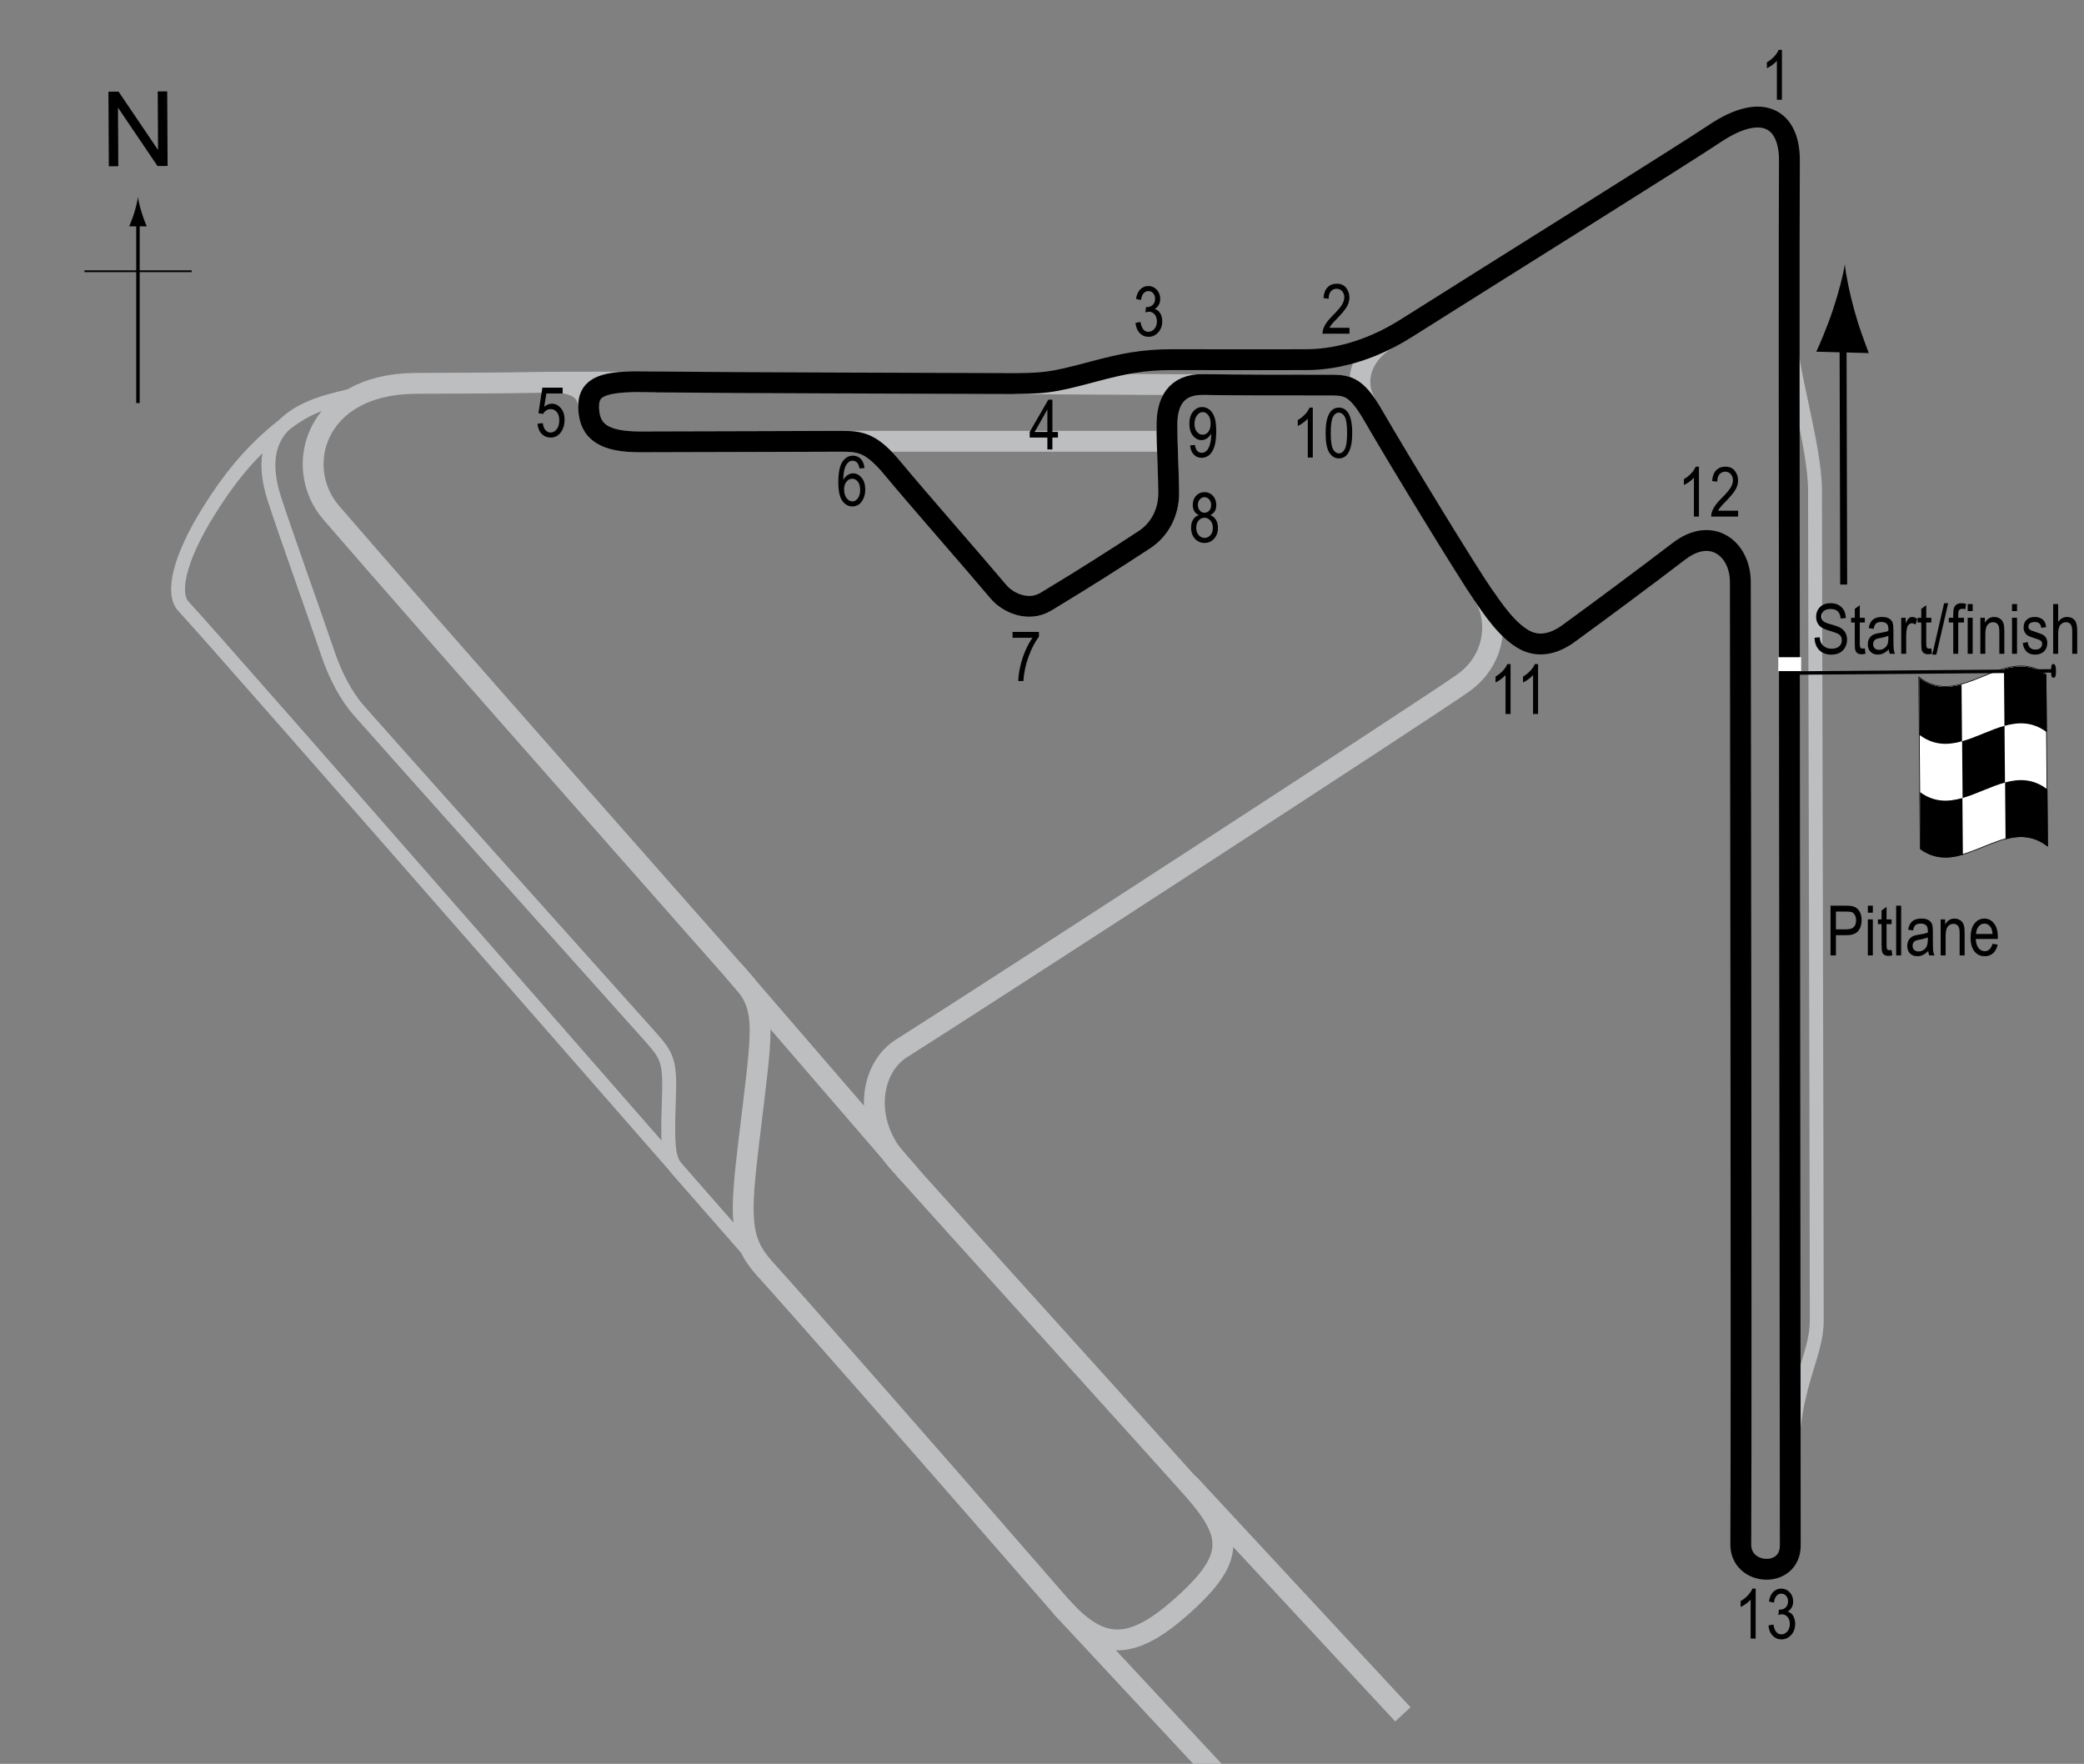 <?xml version="1.0" encoding="utf-8"?>
<!-- Generator: Adobe Illustrator 14.0.0, SVG Export Plug-In . SVG Version: 6.00 Build 43363)  -->
<!DOCTYPE svg PUBLIC "-//W3C//DTD SVG 1.1//EN" "http://www.w3.org/Graphics/SVG/1.1/DTD/svg11.dtd">
<svg version="1.1" xmlns="http://www.w3.org/2000/svg" xmlns:xlink="http://www.w3.org/1999/xlink" x="0px" y="0px" width="300px"
	 height="253.898px" viewBox="0 0 300 253.898" enable-background="new 0 0 300 253.898" xml:space="preserve">
<rect x="0" y="0" width="300" height="253.898" fill="#808080" stroke="none"/>
<g id="Runways">
	<line fill="none" stroke="#BCBEC0" stroke-width="3" x1="121.53" y1="63.521" x2="167.999" y2="63.521"/>
	<line fill="none" stroke="#BCBEC0" stroke-width="3" x1="146.03" y1="55.24" x2="174.311" y2="55.396"/>
	<line fill="none" stroke="#BCBEC0" stroke-width="3" x1="78.327" y1="55.021" x2="94.358" y2="54.99"/>
	<line fill="none" stroke="#BCBEC0" stroke-width="3" x1="105.624" y1="139.74" x2="131.03" y2="169.177"/>
	<line fill="none" stroke="#BCBEC0" stroke-width="3" x1="152.821" y1="231.354" x2="183.321" y2="264.104"/>
	<line fill="none" stroke="#BCBEC0" stroke-width="3" x1="171.03" y1="213.479" x2="201.947" y2="246.771"/>
	<path fill="none" stroke="#BCBEC0" stroke-width="3" d="M196.655,58.104c-1.818-2.954-0.897-6.987,3.084-9.333"/>
</g>
<g id="Pitlane_1_2005">
	<path fill="none" stroke="#BCBEC0" stroke-width="2" d="M109.53,182.021c-4-4.5-77.28-88.455-83.125-94.75
		c-1.584-1.707-0.914-6.437,3.763-13.889c2.737-4.361,5.654-8.028,9.654-11.361c5.557-4.631,7.618-3.958,13.271-5.75"/>
</g>
<g id="Pitlane_1_2006">
	<path fill="none" stroke="#BCBEC0" stroke-width="2" d="M109.53,182.021c-4-4.5-9.958-11.354-11.854-13.5
		c-1.329-1.504-1.667-2.563-1.396-10c0.205-5.612-0.077-6.409-2.625-9.25c-9.25-10.313-36.313-40.563-42-47
		c-1.745-1.975-3.369-4.955-4.5-8.333c-1.625-4.854-6.147-17.432-7.667-22.167c-4.333-13.5,9.165-13.94,13.604-15.5"/>
</g>
<g id="Pitlane_2">
	<path fill="none" stroke="#BCBEC0" stroke-width="2" d="M257.545,46.521c-0.083,6.083,3.734,17.375,3.734,24.125
		c0,11.25,0.25,102.125,0.25,119.375c0,5.667-3.75,9.125-3.75,22.625"/>
</g>
<g id="Circuit_1">
	<path fill="none" stroke="#BCBEC0" stroke-width="3" d="M59.655,55.188c4.003-0.046,10.167,0,19.417-0.167
		c3.75-0.067,5.606,1.058,5.667,3.667c0.083,3.583,2.392,4.917,7.417,4.917c6.333,0,27.083-0.083,28.917-0.083
		c2.917,0,4.417,0.25,7.583,4.083s11.583,13.417,15.083,17.583c1.308,1.558,4.26,2.968,6.833,1.417
		c6.083-3.667,10.084-6.25,14.167-8.917c2.272-1.484,3.5-4,3.5-6.667s-0.25-6.5-0.25-9.917c0-3.171,1.25-5.816,5.25-5.75
		c5,0.083,12.083,0.083,17.833,0.083c2.688,0,4.011-0.125,6.583,4.333c3.75,6.5,13.76,22.884,15.833,25.833
		c2.167,3.083,2.167,9.167-2.916,12.75c-5.559,3.918-67.917,44.416-80.833,52.583c-4.421,2.795-5.667,10.417-0.5,16.25
		s39.765,44.059,42.5,47.167c5.5,6.25,6.167,9.583-0.583,15.917c-8.081,7.582-12.609,7.662-18.75,0.583
		c-18.119-20.885-37.583-43-42.333-48.25c-3.641-4.024-3.593-7.29-2.25-18.5c1.917-16,2.667-18.833-1-23
		s-46.25-52.333-59.167-67.333C42.116,67.338,45.238,55.354,59.655,55.188z"/>
</g>
<g id="Circuit_2">
	<path fill="none" stroke="#000000" stroke-width="3" d="M144.342,55.208c-12.75-0.063-35-0.068-52.313-0.25
		c-5.938-0.063-7.352,1.121-7.292,3.729c0.083,3.583,2.392,4.917,7.417,4.917c6.333,0,27.083-0.083,28.917-0.083
		c2.917,0,4.417,0.25,7.583,4.083s11.583,13.417,15.083,17.583c1.308,1.558,4.26,2.968,6.833,1.417
		c6.083-3.667,10.084-6.25,14.167-8.917c2.272-1.484,3.5-4,3.5-6.667s-0.25-6.5-0.25-9.917c0-3.171,1.25-5.816,5.25-5.75
		c5,0.083,12.083,0.083,17.833,0.083c2.688,0,4.011-0.125,6.583,4.333c3.75,6.5,13.76,22.884,15.833,25.833
		c1.245,1.772,3.431,5.18,6.042,6.542c1.933,1.008,4.111,0.618,6.25-0.938c4.813-3.5,11.178-8.243,15.938-11.875
		c4.75-3.625,8.813-0.254,8.813,4.438c0,6.5,0.188,114,0.063,138.563c-0.022,4.5,7.125,4.938,7.125,0.125
		c0-28.313-0.25-185-0.125-199.313c0.052-5.876-3.75-8.625-10.813-3.875c-4.2,2.825-31.5,19.875-44.375,28
		c-5.563,3.511-10.667,4.479-14.167,4.5c-6.188,0.037-15.979,0-19.417,0c-4.313,0-7.104,0.563-11.542,1.75
		C151.264,55.131,150.223,55.237,144.342,55.208z"/>
</g>
<g id="Startline_2">
	<line fill="none" stroke="#FFFFFF" stroke-width="2" x1="255.989" y1="95.604" x2="259.281" y2="95.604"/>
</g>
<g id="North">
	<g>
		<g>
			<g>
				<line fill="none" stroke="#000000" stroke-width="0.5" x1="19.86" y1="58.017" x2="19.86" y2="31.734"/>
				<path d="M19.348,30.553c-0.25,0.827-0.479,1.364-0.746,2.027h2.522c-0.113-0.237-0.496-1.2-0.746-2.027
					c-0.268-0.885-0.45-1.687-0.516-2.207C19.798,28.867,19.615,29.668,19.348,30.553z"/>
			</g>
		</g>
	</g>
	<line fill="none" stroke="#000000" stroke-width="0.25" x1="12.155" y1="39.042" x2="27.591" y2="39.042"/>
	<g>
		<path d="M15.667,23.935l-0.057-10.737l1.458-0.008l5.685,8.4l-0.045-8.43l1.362-0.007l0.057,10.737l-1.458,0.008l-5.685-8.407
			l0.045,8.438L15.667,23.935z"/>
	</g>
</g>
<g id="Flag_Circuit_2">
	<g>
		<g>
			<path fill="#FFFFFF" stroke="#000000" stroke-width="0.1" d="M276.424,122.173c-0.068-8.237-0.136-16.476-0.204-24.716
				c6.104,4.747,12.209-4.801,18.313-0.404c0.068,8.237,0.136,16.475,0.204,24.715C288.633,117.057,282.529,126.605,276.424,122.173
				z"/>
			<path d="M288.548,104.484c-0.022-2.723-0.046-5.446-0.068-8.169c2.034-0.579,4.069-0.646,6.104,0.844
				c0.022,2.747,0.046,5.494,0.068,8.241C292.618,103.874,290.583,103.917,288.548,104.484z"/>
			<path d="M276.337,105.797c-0.022-2.747-0.046-5.493-0.068-8.24c2.035,1.557,4.069,1.534,6.104,0.977
				c0.022,2.724,0.044,5.447,0.066,8.171C280.406,107.273,278.372,107.319,276.337,105.797z"/>
			<path d="M282.523,114.869c-0.023-2.723-0.046-5.446-0.069-8.169c2.035-0.571,4.069-1.662,6.104-2.227
				c0.022,2.723,0.046,5.446,0.068,8.169C286.592,113.196,284.557,114.287,282.523,114.869z"/>
			<path d="M276.458,122.254c-0.022-2.746-0.045-5.492-0.067-8.238c2.034,1.495,4.069,1.43,6.104,0.853
				c0.022,2.723,0.046,5.446,0.068,8.169C280.527,123.627,278.493,123.714,276.458,122.254z"/>
			<path d="M288.708,120.801c-0.022-2.724-0.046-5.447-0.068-8.17c2.034-0.551,4.068-0.563,6.103,1.009
				c0.023,2.748,0.046,5.495,0.069,8.243C292.777,120.274,290.742,120.262,288.708,120.801z"/>
		</g>
	</g>
	<line fill="#FFFFFF" stroke="#000000" stroke-width="0.5" x1="295.84" y1="96.568" x2="259.076" y2="96.874"/>
	<path d="M295.598,97.553c-0.195,0.001-0.329-0.077-0.337-0.957c-0.006-0.88,0.124-1.011,0.319-1.011
		c0.195-0.001,0.377,0.125,0.384,1.006C295.972,97.471,295.794,97.552,295.598,97.553z"/>
	<g>
		<line fill="none" stroke="#000000" x1="265.405" y1="84.146" x2="265.314" y2="48.189"/>
		<path d="M266.942,44.688c0.686,2.497,1.333,4.127,2.077,6.136l-7.562-0.197c0.354-0.704,1.582-3.563,2.395-6.02
			c0.871-2.632,1.484-5.025,1.721-6.58C265.726,39.592,266.212,42.014,266.942,44.688z"/>
	</g>
</g>
<g id="Labels_Circuit_2">
	<g>
		<path d="M263.51,137.528v-7.158h2.213c0.52,0,0.904,0.045,1.152,0.137c0.338,0.124,0.607,0.353,0.811,0.688
			c0.201,0.335,0.303,0.747,0.303,1.235c0,0.645-0.164,1.17-0.494,1.577c-0.328,0.407-0.896,0.61-1.703,0.61h-1.504v2.91H263.51z
			 M264.288,133.773h1.518c0.479,0,0.828-0.108,1.051-0.325c0.221-0.216,0.332-0.543,0.332-0.979c0-0.283-0.055-0.526-0.164-0.728
			s-0.24-0.34-0.396-0.415c-0.154-0.075-0.434-0.112-0.836-0.112h-1.504V133.773z"/>
		<path d="M268.881,131.38v-1.011h0.719v1.011H268.881z M268.881,137.528v-5.186h0.719v5.186H268.881z"/>
		<path d="M272.305,136.742l0.098,0.776c-0.199,0.052-0.379,0.078-0.537,0.078c-0.252,0-0.453-0.05-0.605-0.149
			c-0.154-0.099-0.258-0.235-0.316-0.408c-0.057-0.172-0.084-0.516-0.084-1.03v-2.983h-0.527v-0.684h0.527v-1.284l0.717-0.527v1.812
			h0.729v0.684h-0.729v3.032c0,0.28,0.021,0.46,0.064,0.542c0.061,0.117,0.178,0.176,0.346,0.176
			C272.069,136.776,272.174,136.765,272.305,136.742z"/>
		<path d="M272.959,137.528v-7.158h0.717v7.158H272.959z"/>
		<path d="M277.573,136.888c-0.24,0.25-0.49,0.439-0.752,0.566c-0.26,0.127-0.529,0.19-0.811,0.19c-0.441,0-0.795-0.133-1.059-0.4
			s-0.396-0.626-0.396-1.079c0-0.299,0.063-0.565,0.186-0.796c0.125-0.231,0.293-0.412,0.508-0.542s0.541-0.226,0.977-0.288
			c0.586-0.086,1.016-0.188,1.289-0.308l0.006-0.225c0-0.355-0.064-0.604-0.191-0.747c-0.178-0.208-0.453-0.313-0.824-0.313
			c-0.336,0-0.586,0.069-0.752,0.208s-0.289,0.4-0.367,0.783l-0.707-0.117c0.1-0.557,0.305-0.962,0.611-1.216
			c0.309-0.254,0.748-0.381,1.322-0.381c0.445,0,0.795,0.084,1.049,0.251s0.414,0.375,0.48,0.623
			c0.068,0.248,0.102,0.609,0.102,1.084v1.172c0,0.82,0.016,1.337,0.045,1.55c0.031,0.213,0.094,0.421,0.184,0.623h-0.752
			C277.645,137.349,277.596,137.136,277.573,136.888z M277.514,134.925c-0.264,0.13-0.656,0.241-1.176,0.332
			c-0.303,0.052-0.516,0.111-0.635,0.178c-0.121,0.067-0.215,0.161-0.281,0.283s-0.1,0.263-0.1,0.422
			c0,0.248,0.076,0.445,0.229,0.593c0.154,0.148,0.365,0.222,0.635,0.222c0.258,0,0.49-0.067,0.701-0.2
			c0.209-0.133,0.367-0.312,0.471-0.535c0.105-0.223,0.156-0.548,0.156-0.974V134.925z"/>
		<path d="M279.366,137.528v-5.186h0.648v0.732c0.156-0.285,0.348-0.498,0.572-0.638c0.227-0.141,0.486-0.211,0.779-0.211
			c0.227,0,0.438,0.045,0.631,0.134s0.35,0.207,0.467,0.352c0.119,0.145,0.207,0.333,0.266,0.564s0.088,0.586,0.088,1.064v3.188
			H282.1v-3.158c0-0.381-0.033-0.66-0.098-0.836c-0.066-0.176-0.168-0.312-0.307-0.408c-0.137-0.096-0.297-0.144-0.48-0.144
			c-0.344,0-0.619,0.129-0.824,0.386s-0.309,0.699-0.309,1.325v2.835H279.366z"/>
		<path d="M286.831,135.858l0.742,0.112c-0.123,0.553-0.348,0.971-0.672,1.252c-0.322,0.282-0.725,0.422-1.203,0.422
			c-0.602,0-1.09-0.229-1.463-0.686c-0.371-0.458-0.559-1.117-0.559-1.98c0-0.895,0.188-1.578,0.564-2.048
			c0.375-0.47,0.852-0.706,1.428-0.706c0.551,0,1.01,0.231,1.377,0.693c0.369,0.462,0.553,1.131,0.553,2.007l-0.006,0.234h-3.174
			c0.029,0.583,0.164,1.022,0.406,1.318c0.24,0.296,0.533,0.444,0.879,0.444C286.243,136.922,286.62,136.567,286.831,135.858z
			 M284.463,134.437h2.373c-0.033-0.449-0.129-0.785-0.289-1.006c-0.23-0.322-0.525-0.483-0.883-0.483
			c-0.322,0-0.598,0.134-0.826,0.403C284.612,133.619,284.485,133.981,284.463,134.437z"/>
	</g>
	<g>
		<path d="M261.217,91.807l0.732-0.078c0.039,0.394,0.127,0.701,0.266,0.92s0.336,0.396,0.594,0.53c0.256,0.133,0.547,0.2,0.869,0.2
			c0.461,0,0.82-0.113,1.076-0.338c0.256-0.226,0.383-0.519,0.383-0.88c0-0.211-0.045-0.396-0.139-0.553
			c-0.092-0.158-0.232-0.287-0.42-0.388c-0.188-0.101-0.592-0.243-1.213-0.427c-0.555-0.165-0.947-0.33-1.182-0.496
			s-0.418-0.377-0.547-0.632c-0.131-0.255-0.195-0.544-0.195-0.867c0-0.58,0.188-1.053,0.561-1.421
			c0.375-0.368,0.879-0.552,1.514-0.552c0.438,0,0.818,0.086,1.146,0.259c0.326,0.172,0.58,0.42,0.762,0.742
			c0.18,0.322,0.277,0.702,0.289,1.138l-0.746,0.068c-0.039-0.465-0.178-0.811-0.418-1.035c-0.238-0.225-0.576-0.337-1.008-0.337
			c-0.439,0-0.775,0.099-1.006,0.295c-0.232,0.197-0.348,0.452-0.348,0.764c0,0.29,0.086,0.514,0.254,0.674
			c0.17,0.159,0.551,0.321,1.143,0.484c0.58,0.16,0.986,0.299,1.221,0.417c0.357,0.183,0.627,0.423,0.811,0.721
			c0.182,0.298,0.273,0.653,0.273,1.066c0,0.41-0.096,0.783-0.287,1.119c-0.193,0.337-0.453,0.593-0.783,0.769
			c-0.332,0.175-0.729,0.263-1.195,0.263c-0.725,0-1.305-0.218-1.734-0.654C261.458,93.144,261.233,92.553,261.217,91.807z"/>
		<path d="M268.448,93.326l0.098,0.776c-0.197,0.052-0.377,0.078-0.537,0.078c-0.25,0-0.451-0.05-0.605-0.149
			c-0.152-0.099-0.258-0.235-0.314-0.408s-0.086-0.516-0.086-1.03V89.61h-0.527v-0.684h0.527v-1.284l0.719-0.527v1.812h0.727v0.684
			h-0.727v3.032c0,0.28,0.021,0.46,0.063,0.542c0.063,0.117,0.178,0.176,0.348,0.176C268.211,93.36,268.319,93.349,268.448,93.326z"
			/>
		<path d="M271.895,93.472c-0.24,0.25-0.49,0.439-0.752,0.566c-0.26,0.127-0.529,0.19-0.811,0.19c-0.441,0-0.795-0.133-1.059-0.4
			s-0.396-0.626-0.396-1.079c0-0.299,0.063-0.565,0.186-0.796c0.125-0.231,0.293-0.412,0.508-0.542s0.541-0.226,0.977-0.288
			c0.586-0.086,1.016-0.188,1.289-0.308l0.006-0.225c0-0.355-0.064-0.604-0.191-0.747c-0.178-0.208-0.453-0.313-0.824-0.313
			c-0.336,0-0.586,0.069-0.752,0.208s-0.289,0.4-0.367,0.783L269,90.406c0.1-0.557,0.305-0.962,0.613-1.216
			c0.307-0.254,0.746-0.381,1.32-0.381c0.445,0,0.795,0.084,1.049,0.251s0.414,0.375,0.482,0.623c0.066,0.248,0.1,0.609,0.1,1.084
			v1.172c0,0.82,0.016,1.337,0.047,1.55c0.029,0.213,0.092,0.421,0.182,0.623h-0.752C271.967,93.933,271.918,93.72,271.895,93.472z
			 M271.836,91.509c-0.264,0.13-0.656,0.241-1.176,0.332c-0.303,0.052-0.516,0.111-0.635,0.178
			c-0.121,0.067-0.215,0.161-0.281,0.283s-0.1,0.263-0.1,0.422c0,0.248,0.076,0.445,0.229,0.593
			c0.154,0.148,0.365,0.222,0.635,0.222c0.258,0,0.492-0.067,0.701-0.2c0.211-0.133,0.367-0.312,0.471-0.535
			c0.105-0.223,0.156-0.548,0.156-0.974V91.509z"/>
		<path d="M273.688,94.112v-5.186h0.648v0.786c0.166-0.365,0.318-0.606,0.457-0.725s0.293-0.178,0.467-0.178
			c0.24,0,0.486,0.094,0.736,0.283l-0.244,0.815c-0.178-0.127-0.354-0.19-0.521-0.19c-0.154,0-0.293,0.054-0.42,0.161
			s-0.217,0.257-0.27,0.449c-0.09,0.335-0.137,0.692-0.137,1.069v2.715H273.688z"/>
		<path d="M278.018,93.326l0.098,0.776c-0.197,0.052-0.377,0.078-0.537,0.078c-0.25,0-0.451-0.05-0.605-0.149
			c-0.152-0.099-0.258-0.235-0.314-0.408s-0.086-0.516-0.086-1.03V89.61h-0.527v-0.684h0.527v-1.284l0.719-0.527v1.812h0.727v0.684
			h-0.727v3.032c0,0.28,0.021,0.46,0.063,0.542c0.063,0.117,0.178,0.176,0.348,0.176C277.782,93.36,277.889,93.349,278.018,93.326z"
			/>
		<path d="M278.161,94.229l1.701-7.397h0.586l-1.705,7.397H278.161z"/>
		<path d="M281.178,94.112V89.61h-0.641v-0.684h0.641v-0.552c0-0.407,0.041-0.712,0.127-0.916c0.084-0.204,0.215-0.359,0.389-0.466
			c0.176-0.107,0.395-0.161,0.658-0.161c0.207,0,0.432,0.031,0.676,0.093l-0.107,0.762c-0.148-0.033-0.291-0.049-0.424-0.049
			c-0.215,0-0.369,0.056-0.461,0.168c-0.094,0.112-0.141,0.326-0.141,0.642v0.479h0.83v0.684h-0.83v4.502H281.178z"/>
		<path d="M283.258,87.964v-1.011h0.717v1.011H283.258z M283.258,94.112v-5.186h0.717v5.186H283.258z"/>
		<path d="M285.079,94.112v-5.186h0.65v0.732c0.156-0.285,0.346-0.498,0.572-0.638c0.227-0.141,0.484-0.211,0.777-0.211
			c0.227,0,0.438,0.045,0.631,0.134s0.35,0.207,0.469,0.352s0.207,0.333,0.266,0.564s0.088,0.586,0.088,1.064v3.188h-0.719v-3.158
			c0-0.381-0.031-0.66-0.098-0.836c-0.064-0.176-0.166-0.312-0.305-0.408s-0.299-0.144-0.48-0.144c-0.346,0-0.621,0.129-0.826,0.386
			s-0.307,0.699-0.307,1.325v2.835H285.079z"/>
		<path d="M289.639,87.964v-1.011h0.719v1.011H289.639z M289.639,94.112v-5.186h0.719v5.186H289.639z"/>
		<path d="M291.182,92.559l0.719-0.137c0.041,0.366,0.156,0.639,0.346,0.816c0.188,0.179,0.438,0.268,0.75,0.268
			s0.553-0.077,0.723-0.232c0.172-0.155,0.256-0.351,0.256-0.588c0-0.205-0.072-0.365-0.219-0.479
			c-0.102-0.078-0.346-0.176-0.732-0.293c-0.561-0.172-0.936-0.319-1.123-0.439c-0.189-0.121-0.336-0.282-0.439-0.483
			c-0.105-0.202-0.156-0.431-0.156-0.688c0-0.443,0.141-0.802,0.424-1.079s0.676-0.415,1.178-0.415c0.314,0,0.594,0.057,0.832,0.171
			c0.24,0.114,0.422,0.267,0.549,0.459s0.215,0.467,0.264,0.825l-0.703,0.117c-0.064-0.566-0.373-0.85-0.922-0.85
			c-0.313,0-0.545,0.063-0.699,0.187c-0.152,0.125-0.229,0.285-0.229,0.479c0,0.191,0.072,0.342,0.219,0.453
			c0.09,0.064,0.35,0.168,0.783,0.311c0.598,0.189,0.982,0.34,1.158,0.453c0.174,0.112,0.311,0.266,0.408,0.46
			c0.098,0.194,0.146,0.425,0.146,0.692c0,0.496-0.158,0.897-0.471,1.203c-0.314,0.307-0.744,0.46-1.287,0.46
			C291.936,94.229,291.346,93.672,291.182,92.559z"/>
		<path d="M295.563,94.112v-7.158h0.717v2.568c0.17-0.238,0.361-0.416,0.574-0.535s0.449-0.178,0.705-0.178
			c0.453,0,0.811,0.144,1.072,0.432s0.393,0.816,0.393,1.584v3.286h-0.717v-3.286c0-0.449-0.08-0.771-0.24-0.967
			c-0.158-0.195-0.379-0.293-0.658-0.293c-0.313,0-0.578,0.125-0.799,0.376c-0.219,0.25-0.33,0.695-0.33,1.333v2.837H295.563z"/>
	</g>
	<g>
		<path d="M256.513,14.362h-0.723V8.761c-0.166,0.195-0.389,0.395-0.669,0.598s-0.537,0.357-0.771,0.461v-0.85
			c0.397-0.228,0.748-0.506,1.052-0.835c0.305-0.329,0.519-0.649,0.643-0.962h0.469V14.362z"/>
	</g>
	<g>
		<path d="M77.381,60.987l0.757-0.078c0.059,0.456,0.191,0.795,0.397,1.018c0.207,0.223,0.447,0.334,0.721,0.334
			c0.342,0,0.637-0.157,0.884-0.472c0.247-0.315,0.371-0.744,0.371-1.289c0-0.512-0.12-0.909-0.358-1.191
			c-0.24-0.282-0.54-0.423-0.901-0.423c-0.218,0-0.423,0.061-0.612,0.184c-0.191,0.123-0.342,0.293-0.452,0.512l-0.679-0.108
			l0.571-3.678h2.915v0.84h-2.343l-0.313,1.926c0.348-0.301,0.718-0.452,1.108-0.452c0.491,0,0.919,0.209,1.281,0.628
			c0.363,0.419,0.545,0.983,0.545,1.694c0,0.701-0.182,1.301-0.544,1.801c-0.363,0.5-0.851,0.75-1.463,0.75
			c-0.508,0-0.937-0.177-1.287-0.53C77.629,62.101,77.43,61.612,77.381,60.987z"/>
	</g>
	<g>
		<path d="M124.45,67.369l-0.718,0.068c-0.068-0.366-0.169-0.627-0.302-0.783c-0.192-0.227-0.423-0.34-0.692-0.34
			c-0.419,0-0.755,0.26-1.009,0.781c-0.218,0.449-0.328,1.113-0.331,1.992c0.166-0.313,0.374-0.549,0.625-0.71
			s0.516-0.242,0.796-0.242c0.466,0,0.872,0.211,1.218,0.632c0.348,0.421,0.521,0.985,0.521,1.692c0,0.479-0.087,0.912-0.261,1.301
			c-0.175,0.389-0.398,0.676-0.672,0.862s-0.574,0.278-0.903,0.278c-0.593,0-1.081-0.267-1.465-0.801s-0.576-1.424-0.576-2.671
			c0-1.383,0.196-2.369,0.59-2.957s0.897-0.881,1.512-0.881c0.445,0,0.818,0.152,1.119,0.455
			C124.202,66.35,124.385,66.791,124.45,67.369z M121.511,70.459c0,0.518,0.122,0.934,0.366,1.248s0.527,0.471,0.85,0.471
			c0.283,0,0.536-0.148,0.76-0.444c0.223-0.296,0.334-0.703,0.334-1.221c0-0.508-0.11-0.902-0.332-1.182s-0.491-0.42-0.811-0.42
			c-0.313,0-0.585,0.139-0.818,0.417C121.627,69.607,121.511,69.984,121.511,70.459z"/>
	</g>
	<g>
		<path d="M145.764,91.808v-0.845h3.794v0.684c-0.566,0.736-1.064,1.693-1.494,2.874s-0.677,2.35-0.742,3.508h-0.737
			c0.01-0.599,0.104-1.297,0.285-2.095c0.18-0.797,0.428-1.558,0.742-2.28c0.315-0.723,0.654-1.338,1.019-1.846H145.764z"/>
	</g>
	<g>
		<path d="M172.578,74.145c-0.288-0.13-0.506-0.316-0.653-0.559c-0.147-0.243-0.221-0.544-0.221-0.905
			c0-0.543,0.16-0.985,0.479-1.327c0.319-0.341,0.722-0.512,1.205-0.512c0.487,0,0.892,0.174,1.215,0.522s0.484,0.797,0.484,1.347
			c0,0.345-0.071,0.637-0.215,0.876c-0.144,0.239-0.359,0.425-0.649,0.559c0.355,0.14,0.628,0.366,0.818,0.679
			c0.19,0.313,0.285,0.7,0.285,1.163c0,0.639-0.185,1.159-0.554,1.561s-0.826,0.604-1.373,0.604c-0.552,0-1.013-0.201-1.382-0.604
			s-0.554-0.931-0.554-1.585c0-0.479,0.099-0.874,0.295-1.185C171.957,74.466,172.229,74.255,172.578,74.145z M172.202,75.963
			c0,0.439,0.118,0.793,0.354,1.062s0.517,0.403,0.845,0.403c0.332,0,0.613-0.13,0.844-0.391s0.346-0.609,0.346-1.045
			c0-0.439-0.118-0.793-0.355-1.062s-0.521-0.403-0.854-0.403c-0.327,0-0.606,0.133-0.835,0.4
			C172.316,75.195,172.202,75.54,172.202,75.963z M172.441,72.655c0,0.351,0.093,0.63,0.277,0.838
			c0.186,0.208,0.412,0.312,0.682,0.312c0.264,0,0.487-0.103,0.673-0.307c0.185-0.205,0.277-0.469,0.277-0.794
			c0-0.334-0.095-0.608-0.285-0.821c-0.189-0.213-0.415-0.319-0.675-0.319s-0.482,0.104-0.669,0.312
			C172.535,72.083,172.441,72.344,172.441,72.655z"/>
	</g>
	<g>
		<path d="M171.322,64.124l0.693-0.078c0.11,0.755,0.437,1.133,0.977,1.133c0.241,0,0.46-0.082,0.656-0.247
			c0.197-0.165,0.364-0.457,0.501-0.876s0.205-0.91,0.205-1.47V62.41c-0.149,0.29-0.352,0.519-0.605,0.688s-0.513,0.254-0.776,0.254
			c-0.479,0-0.891-0.209-1.238-0.627c-0.346-0.418-0.52-0.99-0.52-1.716c0-0.749,0.18-1.339,0.539-1.77
			c0.36-0.431,0.797-0.647,1.312-0.647c0.364,0,0.705,0.121,1.021,0.361s0.56,0.596,0.732,1.064s0.259,1.144,0.259,2.026
			c0,0.983-0.093,1.747-0.278,2.29s-0.438,0.941-0.754,1.191c-0.318,0.25-0.674,0.376-1.067,0.376c-0.446,0-0.818-0.152-1.118-0.457
			S171.381,64.7,171.322,64.124z M174.276,60.962c0-0.512-0.114-0.915-0.343-1.208s-0.491-0.44-0.787-0.44
			c-0.311,0-0.587,0.156-0.83,0.469s-0.364,0.73-0.364,1.252c0,0.47,0.116,0.844,0.348,1.123s0.509,0.418,0.831,0.418
			c0.32,0,0.591-0.14,0.813-0.42S174.276,61.477,174.276,60.962z"/>
	</g>
	<g>
		<path d="M188.982,65.862h-0.723v-5.601c-0.166,0.195-0.389,0.395-0.669,0.598s-0.537,0.357-0.771,0.461v-0.85
			c0.397-0.228,0.748-0.506,1.053-0.835c0.304-0.329,0.518-0.649,0.642-0.962h0.469V65.862z"/>
		<path d="M190.828,62.332c0-1.201,0.162-2.111,0.485-2.729c0.324-0.619,0.802-0.928,1.434-0.928c0.56,0,1.001,0.25,1.323,0.752
			c0.391,0.605,0.586,1.574,0.586,2.905c0,1.195-0.161,2.102-0.483,2.722s-0.801,0.93-1.436,0.93c-0.56,0-1.018-0.273-1.375-0.82
			C191.007,64.617,190.828,63.673,190.828,62.332z M191.565,62.329c0,1.163,0.111,1.942,0.335,2.338s0.51,0.594,0.858,0.594
			c0.33,0,0.605-0.2,0.827-0.601s0.333-1.178,0.333-2.331c0-1.167-0.111-1.947-0.335-2.341s-0.514-0.591-0.869-0.591
			c-0.326,0-0.599,0.2-0.819,0.601C191.676,60.399,191.565,61.176,191.565,62.329z"/>
	</g>
	<g>
		<path d="M217.45,102.779h-0.723v-5.601c-0.166,0.195-0.389,0.395-0.668,0.598c-0.281,0.204-0.537,0.357-0.771,0.461v-0.85
			c0.396-0.228,0.748-0.506,1.053-0.835c0.303-0.329,0.518-0.649,0.641-0.962h0.469V102.779z"/>
		<path d="M221.411,102.779h-0.723v-5.601c-0.166,0.195-0.389,0.395-0.67,0.598c-0.279,0.204-0.537,0.357-0.771,0.461v-0.85
			c0.398-0.228,0.748-0.506,1.053-0.835s0.518-0.649,0.643-0.962h0.469V102.779z"/>
	</g>
	<g>
		<path d="M252.733,235.862h-0.723v-5.601c-0.166,0.195-0.389,0.395-0.67,0.598c-0.279,0.204-0.537,0.357-0.771,0.461v-0.85
			c0.398-0.228,0.748-0.506,1.053-0.835s0.518-0.649,0.643-0.962h0.469V235.862z"/>
		<path d="M254.579,233.967l0.717-0.117c0.15,0.941,0.531,1.411,1.141,1.411c0.33,0,0.615-0.139,0.855-0.418
			c0.242-0.279,0.363-0.64,0.363-1.083c0-0.417-0.111-0.753-0.332-1.008c-0.223-0.254-0.494-0.381-0.816-0.381
			c-0.137,0-0.305,0.033-0.508,0.098l0.084-0.771l0.111,0.01c0.357,0,0.646-0.109,0.869-0.327c0.221-0.217,0.332-0.508,0.332-0.872
			c0-0.334-0.092-0.603-0.279-0.806c-0.186-0.203-0.412-0.305-0.68-0.305c-0.277,0-0.512,0.106-0.703,0.32
			c-0.189,0.213-0.313,0.536-0.363,0.969l-0.719-0.156c0.092-0.612,0.297-1.074,0.615-1.387c0.32-0.313,0.705-0.469,1.158-0.469
			c0.475,0,0.879,0.176,1.211,0.527c0.332,0.352,0.498,0.794,0.498,1.328c0,0.325-0.07,0.613-0.211,0.863s-0.338,0.447-0.59,0.59
			c0.232,0.065,0.426,0.173,0.578,0.322c0.152,0.15,0.275,0.35,0.369,0.6s0.141,0.53,0.141,0.839c0,0.657-0.193,1.195-0.58,1.613
			c-0.389,0.418-0.852,0.627-1.393,0.627c-0.5,0-0.926-0.182-1.273-0.547C254.825,235.072,254.627,234.583,254.579,233.967z"/>
	</g>
	<g>
		<path d="M194.264,47.184v0.845h-3.882c-0.01-0.342,0.094-0.725,0.31-1.148c0.217-0.424,0.613-0.923,1.189-1.5
			c0.674-0.671,1.115-1.19,1.323-1.557s0.313-0.708,0.313-1.024c0-0.365-0.106-0.662-0.319-0.892
			c-0.214-0.23-0.477-0.345-0.789-0.345c-0.335,0-0.61,0.124-0.825,0.373c-0.215,0.248-0.322,0.604-0.322,1.068l-0.742-0.093
			c0.052-0.687,0.247-1.204,0.583-1.55c0.338-0.347,0.781-0.52,1.331-0.52c0.599,0,1.052,0.202,1.36,0.605
			c0.307,0.404,0.461,0.862,0.461,1.376c0,0.456-0.12,0.892-0.361,1.31c-0.241,0.418-0.698,0.976-1.372,1.673
			c-0.43,0.439-0.707,0.739-0.833,0.899c-0.125,0.16-0.227,0.319-0.305,0.479H194.264z"/>
	</g>
	<g>
		<path d="M163.465,46.467l0.718-0.117c0.15,0.941,0.53,1.411,1.14,1.411c0.33,0,0.615-0.139,0.856-0.418s0.362-0.64,0.362-1.083
			c0-0.417-0.11-0.753-0.332-1.008s-0.493-0.381-0.815-0.381c-0.137,0-0.306,0.033-0.508,0.098l0.083-0.771l0.112,0.01
			c0.356,0,0.646-0.109,0.868-0.327c0.222-0.217,0.333-0.508,0.333-0.872c0-0.334-0.093-0.603-0.279-0.806
			c-0.186-0.203-0.412-0.305-0.68-0.305c-0.277,0-0.512,0.106-0.703,0.32c-0.19,0.213-0.313,0.536-0.364,0.969l-0.718-0.156
			c0.091-0.612,0.296-1.074,0.615-1.387s0.705-0.469,1.157-0.469c0.476,0,0.879,0.176,1.211,0.527
			c0.332,0.352,0.498,0.794,0.498,1.328c0,0.325-0.07,0.613-0.211,0.863s-0.338,0.447-0.59,0.59
			c0.233,0.065,0.426,0.173,0.578,0.322c0.152,0.15,0.275,0.35,0.37,0.6c0.094,0.25,0.141,0.53,0.141,0.839
			c0,0.657-0.193,1.195-0.581,1.613s-0.852,0.627-1.392,0.627c-0.501,0-0.926-0.182-1.274-0.547S163.514,47.083,163.465,46.467z"/>
	</g>
	<g>
		<path d="M150.774,64.695v-1.714h-2.544v-0.806l2.676-4.639h0.591v4.639h0.796v0.806h-0.796v1.714H150.774z M150.774,62.175v-3.228
			l-1.834,3.228H150.774z"/>
	</g>
	<g>
		<path d="M244.567,74.362h-0.723v-5.601c-0.166,0.195-0.389,0.395-0.67,0.598c-0.279,0.204-0.537,0.357-0.771,0.461v-0.85
			c0.398-0.228,0.748-0.506,1.053-0.835s0.518-0.649,0.643-0.962h0.469V74.362z"/>
		<path d="M250.211,73.517v0.845h-3.883c-0.01-0.342,0.094-0.725,0.311-1.148c0.217-0.424,0.613-0.923,1.189-1.5
			c0.674-0.671,1.115-1.19,1.322-1.557c0.209-0.367,0.313-0.708,0.313-1.024c0-0.365-0.105-0.662-0.32-0.892
			c-0.213-0.23-0.475-0.345-0.787-0.345c-0.336,0-0.611,0.124-0.826,0.373c-0.215,0.248-0.322,0.604-0.322,1.068l-0.742-0.093
			c0.053-0.687,0.246-1.204,0.584-1.55c0.336-0.347,0.781-0.52,1.33-0.52c0.6,0,1.053,0.202,1.359,0.605
			c0.309,0.404,0.463,0.862,0.463,1.376c0,0.456-0.121,0.892-0.361,1.31c-0.242,0.418-0.699,0.976-1.373,1.673
			c-0.43,0.439-0.707,0.739-0.832,0.899s-0.227,0.319-0.305,0.479H250.211z"/>
	</g>
</g>
</svg>
